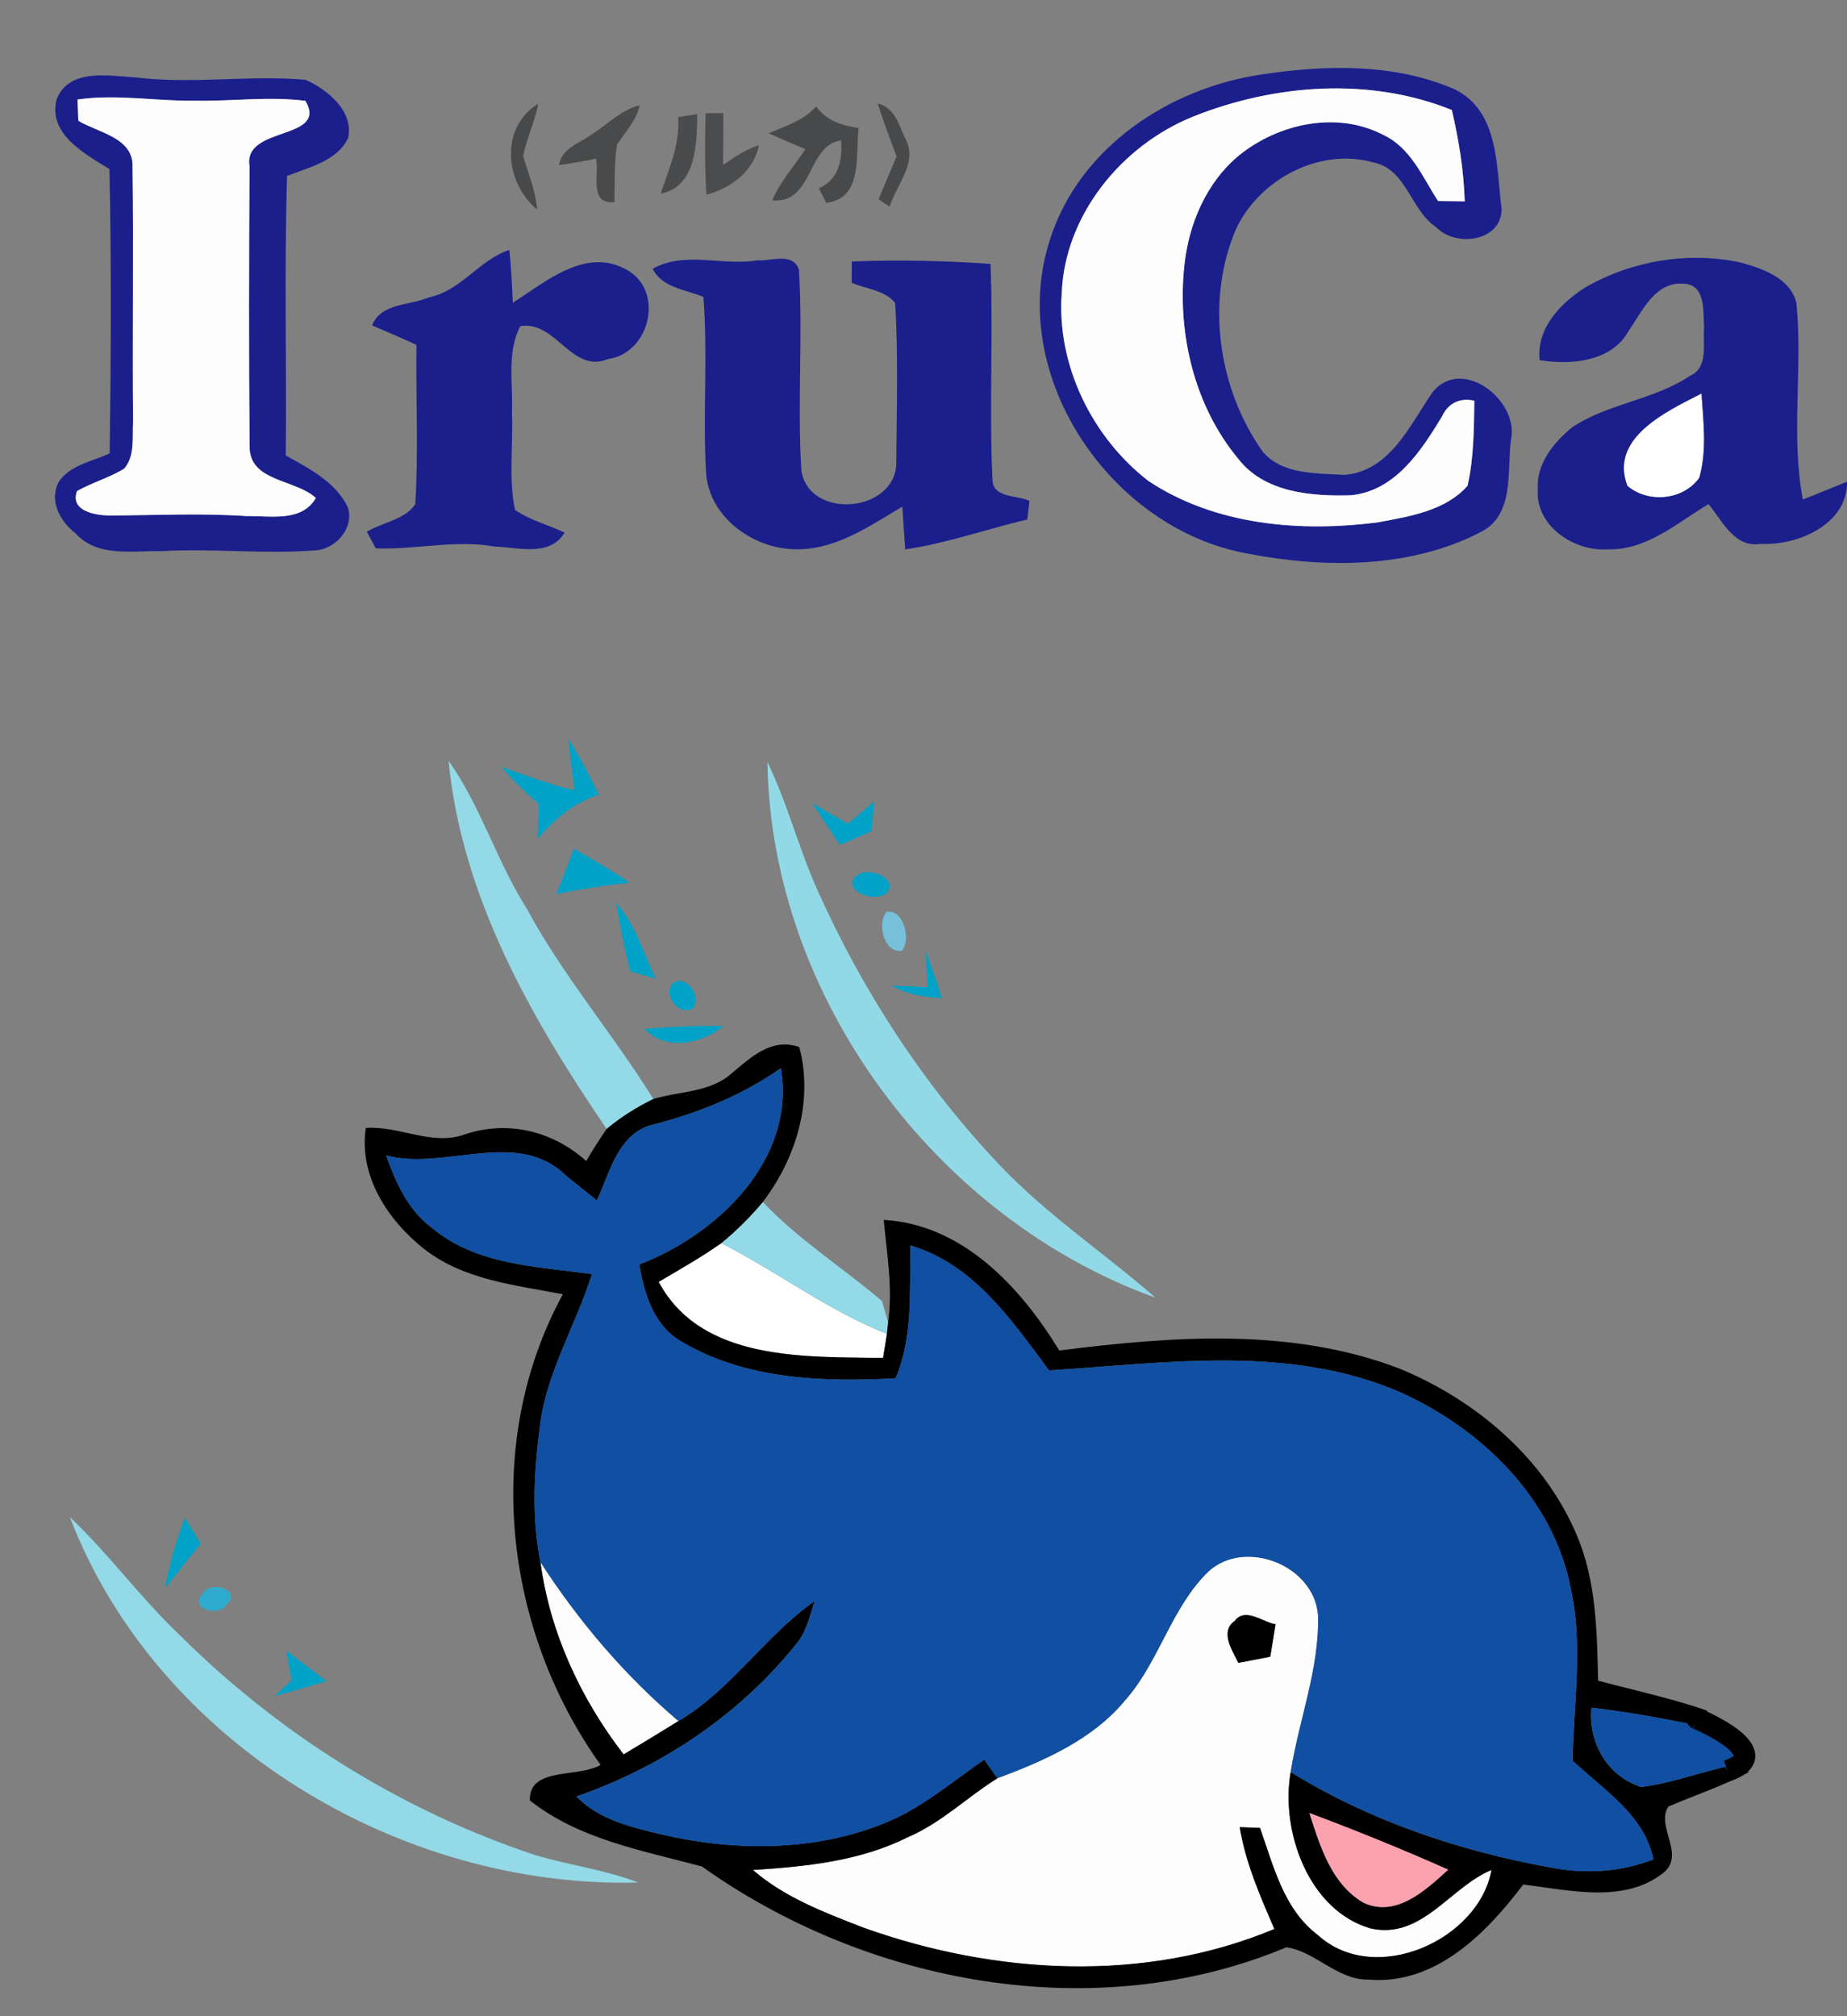 <?xml version="1.0" encoding="utf-8"?>
<!-- Generator: Adobe Illustrator 14.0.0, SVG Export Plug-In . SVG Version: 6.00 Build 43363)  -->
<!DOCTYPE svg PUBLIC "-//W3C//DTD SVG 1.1//EN" "http://www.w3.org/Graphics/SVG/1.1/DTD/svg11.dtd">
<svg version="1.1" id="Layer_1" xmlns="http://www.w3.org/2000/svg" xmlns:xlink="http://www.w3.org/1999/xlink" x="0px" y="0px"
	 width="217.102px" height="237px" viewBox="31 14.5 217.102 237" enable-background="new 31 14.5 217.102 237"
	 xml:space="preserve">
<rect x="31" y="14.5" width="217.102" height="237" fill="#808080" stroke="none"/>
<path fill="#FFFFFF" d="M222.29,71.62c-2.18-5.65,4.66-8.79,8.71-10.86c0.221,3.29,0.66,6.69-0.26,9.91
	C228.86,73.32,224.72,73.7,222.29,71.62z"/>
<path fill="#FFFFFF" d="M108.42,165.186c2.482-1.455,5.006-2.885,7.363-4.547c6.602,3.368,12.551,7.93,19.47,10.663
	c-0.11,0.707-0.333,2.122-0.458,2.829C125.643,173.977,113.44,174.574,108.42,165.186z"/>
<path fill="#1B1F8C" d="M179.32,23.25c7.49-1.13,15.57-1.33,22.65,1.74c5.27,2.58,4.89,9.09,5.529,14.06
	c0.04,3.84-5.39,4.56-7.66,2.18c-3.069-2.02-3.47-6.83-7.39-7.63c-6.3-1.79-13.32,1.93-16.11,7.7c-3.67,8.45-2.199,18.84,3.08,26.29
	c2.28,2.73,6.37,2.53,9.61,2.74c5.43-0.45,7.71-5.96,10.44-9.83c3.51-4.09,10.01,1.09,9.159,5.55c-0.55,3.77,0.5,8.94-3.6,11.01
	c-8.38,4.32-18.42,4.25-27.49,2.5c-16.09-2.95-28.359-21.09-23.08-37.02C157.94,31.78,168.46,24.84,179.32,23.25z M171.26,28.2
	c-8.38,3.36-15.109,11.56-15.46,20.76c-0.619,8.44,3.561,16.95,10.19,22.08c7.86,5.22,17.9,6.06,27.04,4.85
	c3.67-0.68,7.88-1.35,10.47-4.29c0.74-3.27,0.75-6.65,0.8-9.99c-1.68-0.4-3.109,0.3-3.81,1.86c-2.46,4.061-5.5,8.74-10.7,9.25
	c-4.64,0.14-10.16-0.31-13.229-4.27c-5.15-6.19-7.16-14.61-6.37-22.53c0.479-4.99,2.58-10,6.53-13.22
	c4.64-3.7,11.449-5.18,16.88-2.34c3.22,1.5,4.609,4.96,6.43,7.77c0.78,0.01,2.36,0.03,3.14,0.04c-0.12-3.63-0.689-7.21-1.52-10.74
	C191.99,23.54,180.81,24.38,171.26,28.2z"/>
<path fill="#1B1F8C" d="M37.66,26.16c1.47-3.68,6.16-2.74,9.28-2.56c6.649,0.82,13.33-0.3,19.97,0.28c2.54,1.11,5.74,3.72,5,6.87
	c-1.36,2.75-4.59,3.38-7.17,4.44c-0.33,10.95-0.04,21.91-0.15,32.86c2.78,1.53,5.891,3.13,7.32,6.13c0.73,2.45-1.52,4.96-3.939,5.02
	c-5.99,0.47-11.99-0.26-17.99,0.09c-3.41-0.07-7.55,0.76-10.11-2.1c-1.79-1.39-3.13-3.78-1.99-6.01c1.33-2.03,3.96-2.42,6.011-3.38
	c0.149-11.14,0.22-22.3-0.03-33.43C40.97,32.59,36.59,30.24,37.66,26.16z M40.11,26.2c0.02,0.63,0.08,1.88,0.1,2.5
	c2.34,1.41,6.53,1.97,6.37,5.47c0.13,9.95-0.03,19.92,0.061,29.88c-0.12,1.84,0.26,4-1.03,5.53c-1.75,1.09-3.771,1.63-5.561,2.65
	c-0.859,2.37,2.221,2.87,3.91,2.87c5.36-0.03,10.71-0.29,16.07,0.07c2.78-0.05,6.42,0.74,8.1-2.13c-2.43-2.24-7.83-1.89-7.79-6.06
	C60.24,55.99,60.27,45,60.33,34.02c-0.79-4.77,9.3-2.97,6.57-7.67c-4.29-0.54-8.601,0.06-12.9-0.01
	C49.36,26.41,44.73,25.53,40.11,26.2z"/>
<path fill="#1B1F8C" d="M81.42,49.45c3.771-0.76,5.891-4.4,9.45-5.57c0.21,2.06,0.311,4.14,0.41,6.21c3.89-2.49,8.59-6.59,13.4-3.87
	c4.449,2.46,2.75,9.79-2.19,10.48c-4.33,1.8-6.12-4.56-10.33-3.86c-1.64,3.14-0.82,6.77-0.99,10.16c0.181,3.8-0.43,7.7,0.37,11.44
	c1.76,1.24,3.9,1.74,5.82,2.67c-1.75,2.91-5.43,1.72-8.21,1.64c-4.66-0.83-9.311,0.39-13.98,0.21c-0.26-0.48-0.79-1.46-1.05-1.95
	c1.84-1.12,4.45-1.4,5.69-3.229c0.39-6.23,0.06-12.49,0.14-18.74c-1.72-0.8-3.479-1.53-5.21-2.29
	C75.77,50.09,79.19,50.44,81.42,49.45z"/>
<path fill="#1B1F8C" d="M107.71,46.1c3.8-2.14,8.2-0.3,12.28-1c1.61,0.14,4.2-1.01,4.92,1.1c0.48,7.88-0.21,15.79,0.29,23.66
	c0.96,5.78,10.96,4.89,11.15-0.82c0.04-6.3,0.25-12.62-0.13-18.91c-1.181-1.55-3.431-1.63-5.11-2.4c0-0.62,0.01-1.87,0.02-2.49
	c5.42-0.22,10.891-0.09,16.301,0.28c0.329,8.46-0.171,16.94,0.229,25.4c0.07,2.15,2.92,1.77,4.35,2.46
	c-0.069,0.54-0.199,1.64-0.26,2.19c-4.8,1.13-9.46,2.8-14.35,3.51c-0.12-1.67-0.22-3.35-0.34-5.02c-3.74,2.21-7.57,4.91-12.08,5.01
	c-5.16,0.18-10.681-3.65-10.99-9.07c-0.39-6.86,0.23-13.74-0.31-20.59C111.59,48.52,108.85,48.35,107.71,46.1z"/>
<path fill="#1B1F8C" d="M217.32,48.3c5.43-3.14,12.06-4.26,18.2-2.96c2.6,0.7,5.89,1.82,6.63,4.74c0.78,7.69-0.68,15.52,0.76,23.14
	c1.74-0.67,3.45-1.4,5.19-2.09c0.1,4.99-5.801,7.53-10.11,7.3c-3.13,0.53-4.51-2.69-6.17-4.67c-3.69,2.21-7.25,5.43-11.82,5.32
	c-3.97,0.28-8.56-2.75-8.24-7.08c-0.199-2.95,1.86-5.49,4.011-7.25c4.229-2.84,9.609-3.22,13.84-6.05c2.25-0.97,1.52-3.76,1.689-5.7
	c-0.119-1.85,0.23-5.09-2.43-5.15c-3.33-0.26-4.85,3.26-6.439,5.56c-2.011,3.63-6.78,4.02-10.45,3.43
	C211.56,53.12,214.41,50.15,217.32,48.3z M222.29,71.62c2.431,2.08,6.57,1.7,8.45-0.95c0.92-3.22,0.48-6.62,0.26-9.91
	C226.95,62.83,220.11,65.97,222.29,71.62z"/>
<path fill="#FDFDFE" d="M171.26,28.2c9.551-3.82,20.73-4.66,30.391-0.77c0.83,3.53,1.399,7.11,1.52,10.74
	c-0.779-0.01-2.359-0.03-3.14-0.04c-1.82-2.81-3.21-6.27-6.43-7.77c-5.431-2.84-12.24-1.36-16.88,2.34
	c-3.95,3.22-6.051,8.23-6.53,13.22c-0.79,7.92,1.22,16.34,6.37,22.53c3.069,3.96,8.59,4.41,13.229,4.27
	c5.2-0.51,8.24-5.19,10.7-9.25c0.7-1.56,2.13-2.26,3.81-1.86c-0.05,3.34-0.06,6.72-0.8,9.99c-2.59,2.94-6.8,3.61-10.47,4.29
	c-9.14,1.21-19.18,0.37-27.04-4.85c-6.63-5.13-10.81-13.64-10.19-22.08C156.15,39.76,162.88,31.56,171.26,28.2z"/>
<path fill="#FDFDFE" d="M40.11,26.2c4.62-0.67,9.25,0.21,13.89,0.14c4.3,0.07,8.61-0.53,12.9,0.01c2.729,4.7-7.36,2.9-6.57,7.67
	C60.27,45,60.24,55.99,60.34,66.98c-0.04,4.17,5.36,3.82,7.79,6.06c-1.68,2.87-5.319,2.08-8.1,2.13c-5.36-0.36-10.71-0.1-16.07-0.07
	c-1.689,0-4.77-0.5-3.91-2.87c1.79-1.02,3.811-1.56,5.561-2.65c1.29-1.53,0.91-3.69,1.03-5.53c-0.091-9.96,0.069-19.93-0.061-29.88
	c0.16-3.5-4.03-4.06-6.37-5.47C40.19,28.08,40.13,26.83,40.11,26.2z"/>
<path fill="#FDFDFE" d="M173.057,199.216c4.34-3.925,12.466-0.68,12.867,5.187c0.167,6.281-2.246,12.259-3.217,18.416
	c-1.221,6.92,2.093,16.293,9.43,18.388c6.032,1.303,9.292-4.868,14.173-6.879c-1.471,8.237-13.715,13.757-20.413,7.642
	c-4.021-3.037-5.2-8.099-6.795-12.592c-0.597-0.014-1.789-0.056-2.386-0.083c0.693,4.188,2.399,8.099,4.077,11.967
	c-15.296,6.395-32.823,5.354-48.217-0.125c-4.576-1.774-9.318-3.55-13.076-6.809c6.212-0.401,12.578-1.025,18.235-3.868
	c3.896-1.665,6.947-4.701,10.512-6.92c5.505-2.066,11.163-4.521,15.004-9.166C167.273,209.824,168.66,203.473,173.057,199.216z
	 M176.121,205.055c-1.774,1.262-0.25,3.508,0.444,4.922c0.929-0.181,2.813-0.541,3.745-0.721c0.166-0.958,0.471-2.871,0.624-3.814
	C179.435,205.193,177.354,203.391,176.121,205.055z"/>
<path fill="#FDFDFE" d="M94.525,198.135c4.507,6.961,9.9,13.312,16.225,18.68c-2.135,1.332-4.299,2.635-6.448,3.924
	C99.241,214.18,95.621,206.385,94.525,198.135z"/>
<path fill="#48494A" d="M94.14,39.14c-3.841-3.2-4.42-9.67,0.14-12.46c-0.43,2.1-1.35,4.05-1.79,6.14
	C93.09,34.92,93.96,36.95,94.14,39.14z"/>
<path fill="#48494A" d="M121.35,30.16c1.979-0.84,4.12-1.49,5.59-3.15c1.149,1.68,3.06,2.25,4.979,2.55
	c-0.38,3.13,0.561,8.29-3.8,8.78c-0.22-0.43-0.649-1.28-0.87-1.7c2.33-1.01,2.79-3.34,2.62-5.64c-4.03,0.54-3.26,7.51-8.1,7.06
	c0.939-2.22,2.58-4.03,3.899-6.02C124.23,31.42,122.77,30.82,121.35,30.16z"/>
<path fill="#48494A" d="M134.18,26.68c1.939,0.41,2.47,2.43,3.17,4c1.649,2.8-0.94,5.48-1.79,8.11c-0.32-0.22-0.96-0.65-1.29-0.87
	c0.689-1.68,1.399-3.35,2.12-5.01C135.63,30.84,134.83,28.79,134.18,26.68z"/>
<path fill="#494A4B" d="M100.47,30.35c1.89-1.18,3.489-2.92,5.72-3.48c-0.38,1.81-1.7,3.13-2.66,4.63
	c-0.38,2.24-0.22,4.52-0.32,6.77c-3.04,0.25-1.739-3.23-2.149-5.12c-1.44,0.29-2.891,0.56-4.351,0.75
	C97,31.92,99.07,31.39,100.47,30.35z"/>
<path fill="#4A4B4C" d="M110.71,28.27c0.561-0.09,1.69-0.27,2.25-0.36c-0.069,3.41-0.04,8.49-4.3,9.36
	C109.63,34.34,110.96,31.44,110.71,28.27z"/>
<path fill="#4B4C4E" d="M113.94,27.81c0.52,0,1.56,0,2.08,0c0,2.03-0.011,4.06-0.03,6.1c1.31-0.94,2.66-1.83,4.21-2.34
	c-0.57,3.03-3.31,5.09-6.16,5.81C113.83,34.2,113.85,31,113.94,27.81z"/>
<path fill="#00A2C7" d="M97.812,101.368c1.345,2.108,2.496,4.327,3.578,6.559c-2.94,0.943-5.257,2.899-7.211,5.214
	c0.056-1.373,0.097-2.746,0.152-4.119c-1.553-1.359-3.063-2.773-4.382-4.382c2.829,1.013,5.644,2.08,8.584,2.76
	C98.27,105.39,97.992,103.393,97.812,101.368z"/>
<path fill="#00A2C7" d="M126.448,108.912c1.401,0.805,2.815,1.609,4.23,2.427c1.025-0.887,2.065-1.761,3.105-2.635
	c-0.097,0.888-0.277,2.648-0.375,3.537c-1.234,0.527-2.468,1.053-3.688,1.581C128.653,112.171,127.543,110.549,126.448,108.912z"/>
<path fill="#00A2C7" d="M98.45,114.265c2.232,1.262,4.438,2.551,6.559,4.007c-2.897,0.291-5.781,0.749-8.625,1.346
	C97.105,117.842,97.812,116.054,98.45,114.265z"/>
<path fill="#00A2C7" d="M132.203,117.136c1.207-0.443,4.008,0.43,3.231,2.093C133.978,121.129,129.056,118.744,132.203,117.136z"/>
<path fill="#00A2C7" d="M103.428,120.63c2.273,2.566,3.203,5.922,4.688,8.945c-0.763-0.222-2.288-0.68-3.051-0.902
	C104.44,126.01,103.858,123.334,103.428,120.63z"/>
<path fill="#00A2C7" d="M139.816,126.288c0.692,1.83,1.304,3.688,1.899,5.547c-2.065-0.098-4.104-0.43-5.907-1.47
	c1.415,0.042,2.829,0.097,4.243,0.181C139.94,129.131,139.872,127.716,139.816,126.288z"/>
<path fill="#00A2C7" d="M110.154,130.032c1.622-0.984,3.396,1.72,2.261,3.01C110.792,134.04,108.739,131.322,110.154,130.032z"/>
<path fill="#00A2C7" d="M106.742,135.44c3.093-0.222,6.199-0.389,9.319-0.333C113.496,137.215,109.239,138.131,106.742,135.44z"/>
<path fill="#00A2C7" d="M50.413,201.199c0.485-2.844,1.318-5.59,2.33-8.279c0.458,0.764,1.401,2.303,1.858,3.064
	C53.173,197.705,51.8,199.452,50.413,201.199z"/>
<path fill="#00A2C7" d="M64.655,208.535c1.582,1.206,3.162,2.412,4.757,3.605c-2.052,0.582-4.104,1.166-6.157,1.76
	c0.499-0.471,1.525-1.399,2.038-1.87C65.071,210.865,64.863,209.7,64.655,208.535z"/>
<path fill="#93D9E7" d="M83.723,103.92c3.827,5.408,5.686,11.884,9.234,17.458c4.257,7.891,10.138,14.713,14.838,22.312
	c-1.955,0.957-3.812,2.123-5.49,3.522C93.416,134.179,85.276,119.909,83.723,103.92z"/>
<path fill="#93D9E7" d="M115.784,160.639c1.775-1.457,3.398-3.08,4.881-4.841c4.202,4.438,9.375,7.71,14.006,11.636
	c0.181,0.625,0.541,1.873,0.722,2.496l-0.139,1.373C128.334,168.568,122.385,164.007,115.784,160.639z"/>
<path fill="#93D9E7" d="M39.209,192.837c4.562,4.313,8.266,9.443,12.813,13.771c11.746,11.719,26.168,20.746,41.921,25.975
	c3.994,1.191,8.168,1.706,12.078,3.217C78.038,236.533,49.387,219.379,39.209,192.837z"/>
<path fill="#92D9E7" d="M121.206,104.086c2.357,4.84,3.661,10.109,5.866,15.018c5.325,11.912,12.55,23.035,21.562,32.492
	c5.507,5.782,12.204,10.221,18.194,15.461C141.023,157.753,121.622,131.696,121.206,104.086z"/>
<path fill="#76C0DA" d="M135.212,121.684c2.024-0.333,2.87,3.218,1.83,4.577C134.935,126.662,134.019,123.057,135.212,121.684z"/>
<path d="M117.074,140.613c2.26-1.887,4.674-4.161,7.876-3.023c1.692,6.379-0.388,13.077-4.285,18.208
	c-1.482,1.761-3.105,3.384-4.881,4.841c-2.357,1.662-4.881,3.092-7.363,4.547c5.021,9.389,17.224,8.793,26.375,8.945
	c0.125-0.708,0.348-2.122,0.458-2.829l0.139-1.374c0.568-4.007-0.152-8.029-0.514-12.021c9.277,0.513,16.101,7.918,20.635,15.352
	c13.243-1.679,27.277-2.746,39.979,2.121c8.972,3.689,17.001,10.498,20.829,19.539c2.314,5.408,2.397,11.385,2.524,17.154
	c2.994,0.791,6.018,1.498,9.014,2.33c1.261,0.359,2.509,0.748,3.758,1.178c0.25,0.541,0.735,1.623,0.985,2.164
	c-4.826-0.957-9.652-1.955-14.547-2.496c-0.36,4.119,1.83,8.016,5.853,9.318c3.633-0.43,7.072-1.83,10.664-2.523
	c0.499,0.193,1.498,0.582,1.997,0.777c-3.037,1.607-6.311,2.703-9.472,4.049c-1.512,2.314,2.065,5.658-0.582,7.793
	c-4.646,3.661-11.095,2.011-16.475,1.372c-4.327,5.741-10.332,11.83-18.152,11.178c-3.688,0.069-6.282-3.328-9.68-3.8
	c-22.465,9.388-49.202,4.382-68.699-9.499c-6.961-1.873-14.422-3.177-20.232-7.767c-0.124-3.994,5.687-2.621,8.321-4.174
	c-11.386-15.906-13.937-37.914-4.438-55.33c-5.63-1.082-11.69-1.68-16.349-5.354c-4.23-3.356-7.669-8.583-6.811-14.2
	c3.994-0.263,7.794,2.191,11.719,0.735c5.033-1.664,10.304-0.333,14.187,3.161c0.748-1.289,1.553-2.551,2.399-3.771
	c1.678-1.4,3.535-2.566,5.49-3.521C110.903,142.749,114.549,142.941,117.074,140.613z M107.894,146.672
	c-4.216,0.93-5.173,5.589-6.739,8.945c-1.193-0.944-2.358-1.914-3.55-2.844c-5.797-5.754-14.188-0.609-21.217-2.44
	c1.138,3.176,2.564,6.435,5.395,8.515c5.214,4.381,12.356,4.534,18.791,5.422c-1.859,5.963-5.283,11.427-6.088,17.707
	c-0.721,5.34-1.026,10.858,0.042,16.156c1.095,8.25,4.715,16.044,9.777,22.604c2.148-1.29,4.312-2.594,6.447-3.924
	c6.227-3.688,10.151-9.998,16.003-14.104c-0.554,1.691-0.929,3.521-2.08,4.951c-6.685,8.375-15.837,14.52-25.918,18.027
	c2.677,2.746,6.532,3.633,10.151,4.492c8.5,1.957,17.695,1.969,25.89-1.289c4.41-1.733,8.029-4.867,11.886-7.545
	c0.388,0.555,1.165,1.65,1.566,2.191c-3.563,2.219-6.615,5.255-10.512,6.92c-5.658,2.843-12.023,3.467-18.235,3.868
	c3.759,3.259,8.5,5.034,13.076,6.809c15.394,5.479,32.921,6.519,48.217,0.125c-1.678-3.868-3.384-7.778-4.076-11.967
	c0.597,0.028,1.788,0.07,2.385,0.083c1.595,4.493,2.772,9.555,6.795,12.592c6.698,6.116,18.942,0.596,20.413-7.642
	c-4.881,2.011-8.141,8.182-14.173,6.879c-7.336-2.095-10.65-11.468-9.43-18.388c9.264,5.713,19.747,9.248,30.41,11.189
	c4.091,0.819,8.321,0.598,12.232-0.929c-1.068-5.241-5.895-8.181-9.5-11.606c0.11-6.74,1.262-13.576-0.223-20.246
	c-2.024-10.555-10.524-18.791-20.052-23.062c-13.035-5.645-27.555-3.425-41.269-2.564c-4.396-5.894-8.833-12.468-16.281-14.687
	c-0.152,5.243,0.347,10.679-1.761,15.614c-8.404,0.459-17.459,0.168-24.919-4.174c-3.426-1.816-4.618-5.644-5.2-9.207
	c9.263-3.551,18.429-12.385,16.641-23.076C118.28,143.232,113.205,145.286,107.894,146.672z M184.913,227.63
	c1.248,3.884,2.579,8.32,6.324,10.525c3.841,1.831,7.349-1.456,9.984-3.869C195.854,231.9,190.418,229.684,184.913,227.63z"/>
<path d="M176.121,205.055c1.234-1.664,3.314,0.139,4.812,0.387c-0.153,0.943-0.458,2.856-0.624,3.814
	c-0.931,0.18-2.815,0.541-3.745,0.721C175.871,208.562,174.345,206.316,176.121,205.055z"/>
<path fill="#104FA1" d="M107.894,146.672c5.311-1.387,10.387-3.439,14.894-6.602c1.788,10.693-7.378,19.527-16.641,23.076
	c0.582,3.563,1.774,7.392,5.2,9.209c7.46,4.341,16.516,4.631,24.919,4.174c2.106-4.938,1.607-10.373,1.761-15.615
	c7.447,2.219,11.884,8.793,16.281,14.686c13.714-0.859,28.233-3.078,41.269,2.565c9.527,4.271,18.027,12.508,20.052,23.062
	c1.484,6.67,0.333,13.506,0.223,20.246c3.604,3.426,8.432,6.366,9.5,11.607c-3.911,1.525-8.142,1.748-12.232,0.929
	c-10.664-1.94-21.146-5.477-30.41-11.19c0.971-6.156,3.384-12.133,3.217-18.416c-0.401-5.865-8.527-9.11-12.867-5.186
	c-4.397,4.258-5.784,10.608-9.806,15.157c-3.842,4.646-9.5,7.099-15.004,9.166c-0.401-0.542-1.179-1.638-1.566-2.19
	c-3.855,2.676-7.476,5.811-11.886,7.543c-8.194,3.26-17.39,3.246-25.89,1.291c-3.619-0.86-7.475-1.748-10.151-4.494
	c10.082-3.508,19.233-9.651,25.918-18.026c1.151-1.429,1.525-3.259,2.08-4.951c-5.852,4.104-9.776,10.415-16.003,14.103
	c-6.322-5.366-11.718-11.717-16.225-18.679c-1.068-5.298-0.763-10.817-0.042-16.155c0.805-6.282,4.229-11.746,6.088-17.709
	c-6.435-0.887-13.576-1.039-18.791-5.42c-2.829-2.082-4.257-5.34-5.395-8.516c7.03,1.831,15.42-3.314,21.217,2.441
	c1.191,0.929,2.356,1.898,3.55,2.843C102.721,152.262,103.678,147.602,107.894,146.672z"/>
<path fill="#104FA1" d="M218.055,215.247c4.896,0.541,9.722,1.539,14.547,2.496c0.624,1.442,1.261,2.884,1.969,4.299
	c-3.591,0.692-7.031,2.094-10.664,2.524C219.886,223.262,217.695,219.366,218.055,215.247z"/>
<path fill="#FCA1AE" d="M184.913,227.63c5.506,2.054,10.941,4.271,16.309,6.656c-2.636,2.413-6.144,5.698-9.984,3.869
	C187.492,235.951,186.161,231.514,184.913,227.63z"/>
<path fill="#0AA0C6" d="M48.014,196.165"/>
<path fill="#2EABCC" d="M54.892,201.74c0.971-1.512,4.604-0.333,2.731,1.415C56.584,204.666,53.104,203.598,54.892,201.74z"/>
<path fill="#36ACCD" d="M60.259,205.886"/>
<path fill="#104FA1" stroke="#000000" stroke-width="2.5" d="M230.477,216.543c-0.236-0.105,9.756,4.025,3.566,6.122"/>
</svg>
